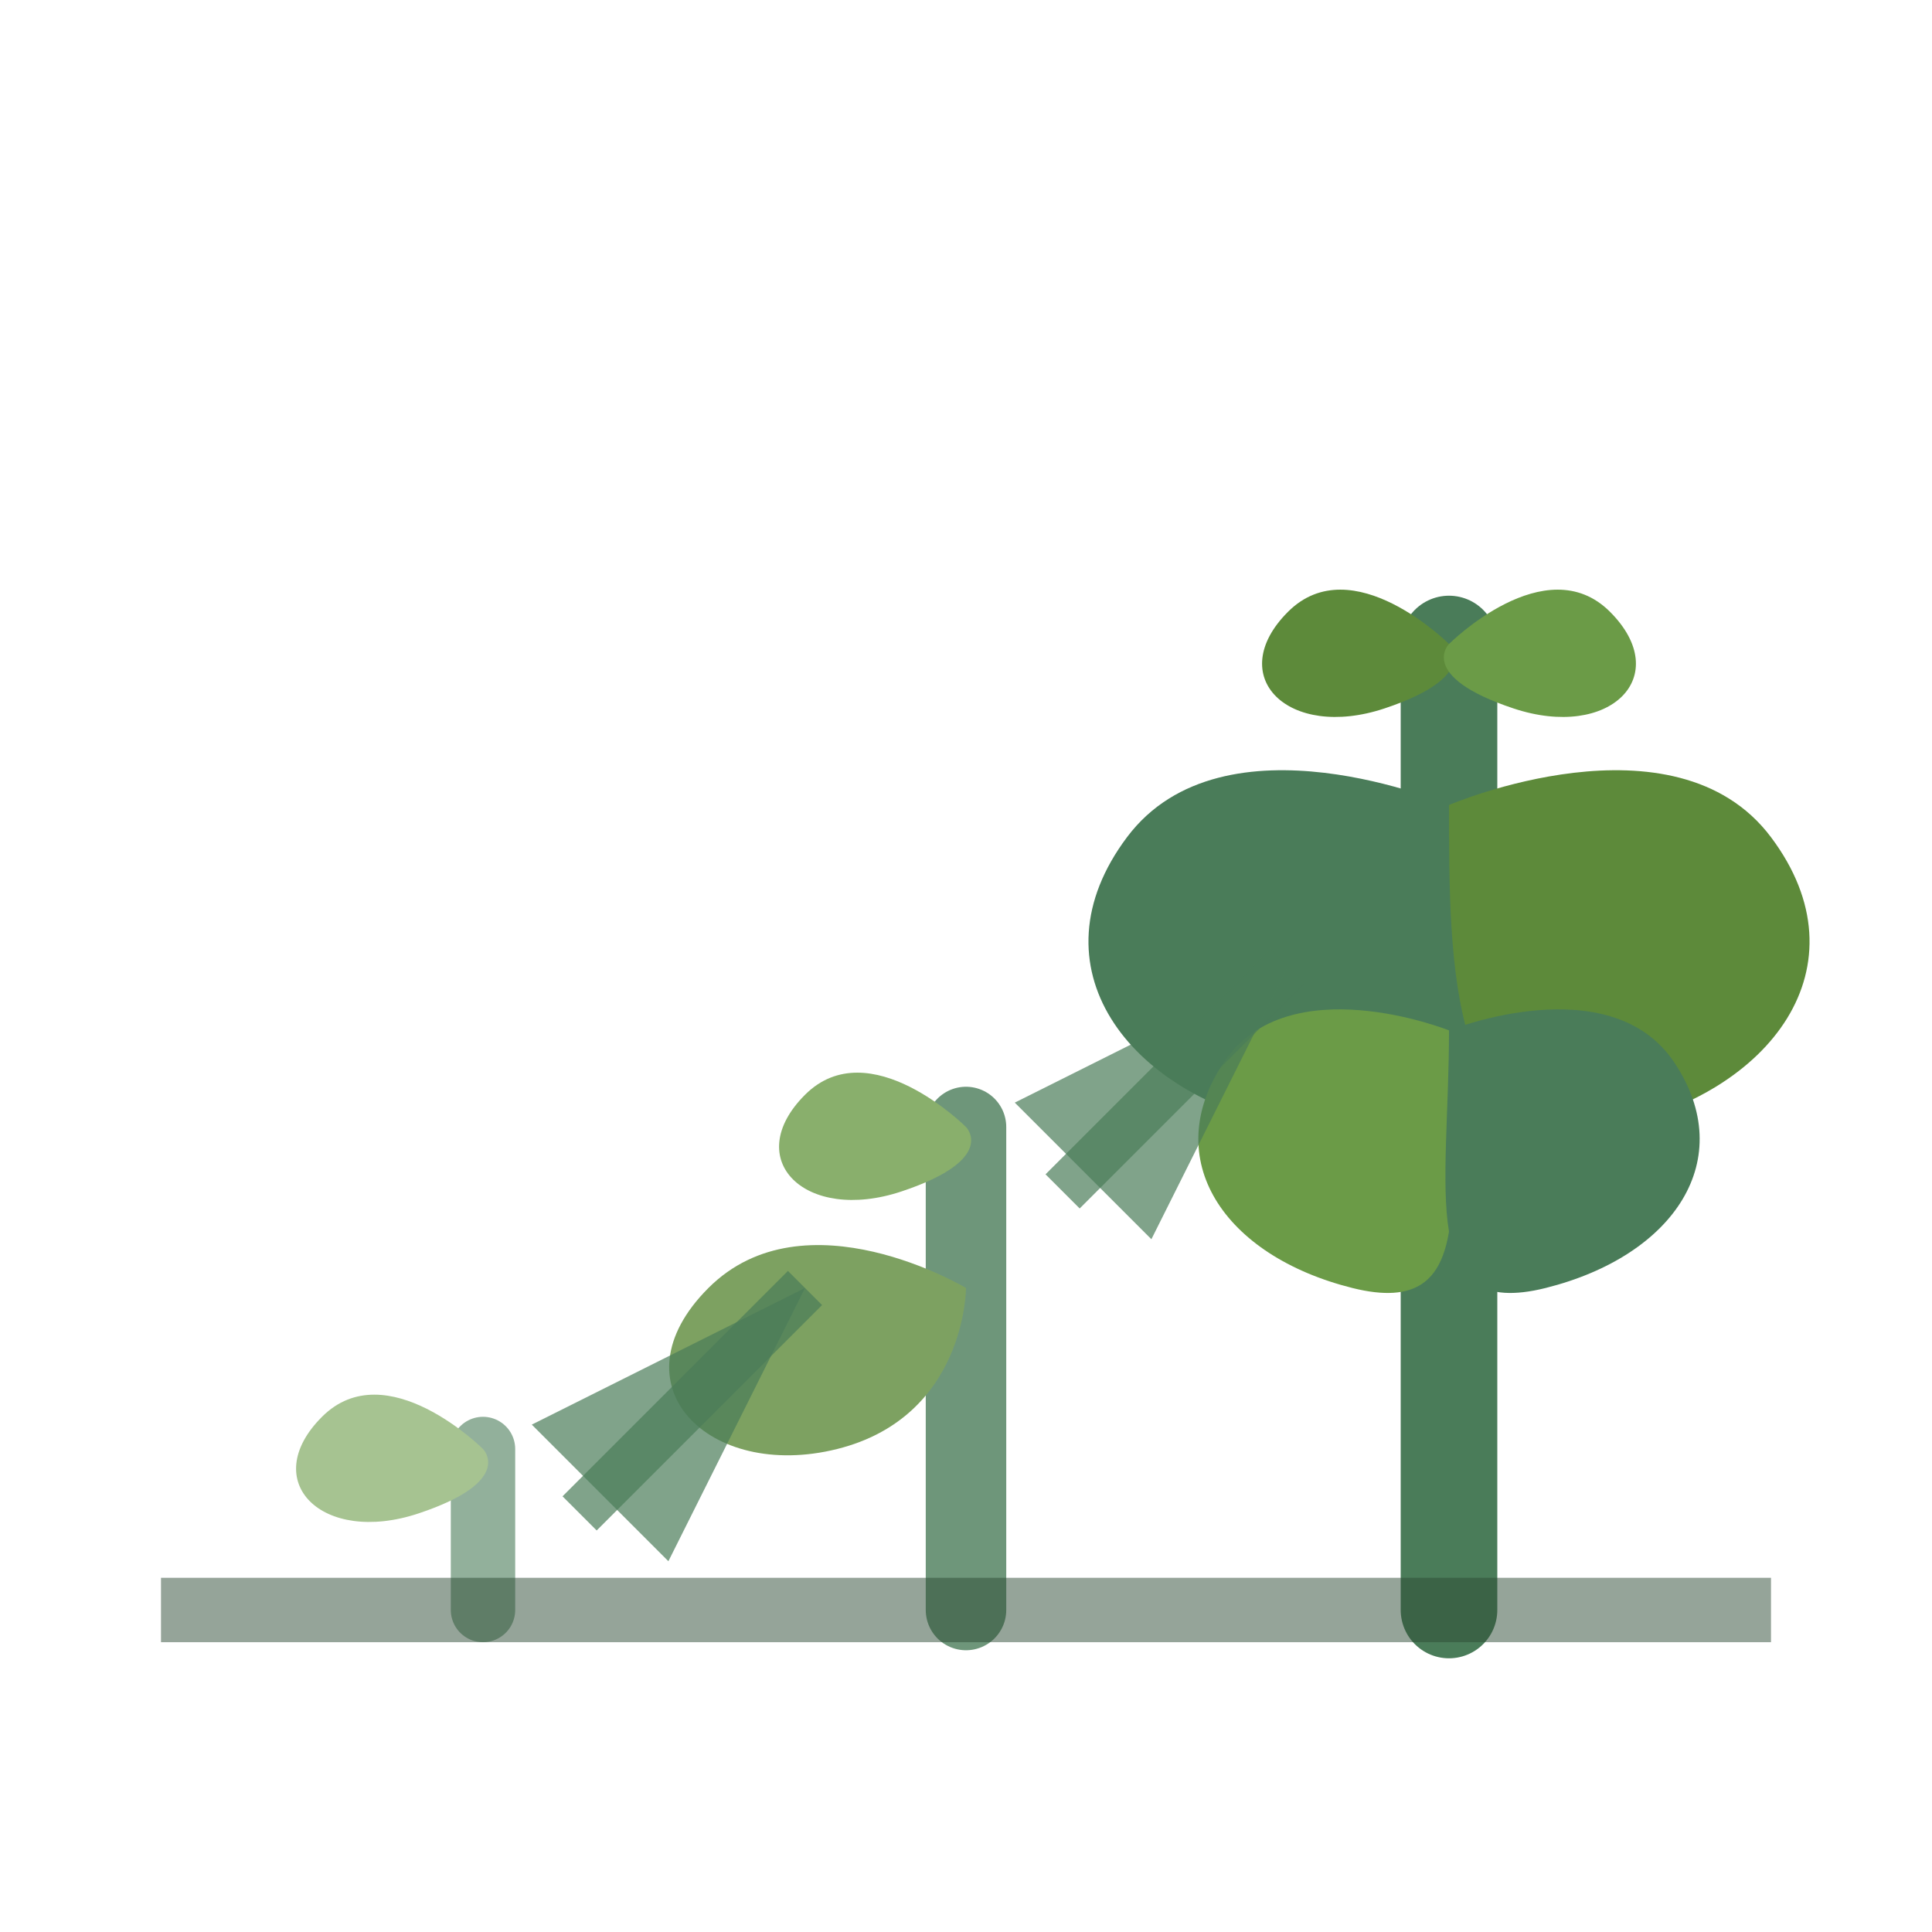 <svg width="60" height="60" viewBox="0 0 60 60" fill="none" xmlns="http://www.w3.org/2000/svg">
  <!-- Growth stages from small to large -->
  
  <!-- Stage 1 - Small sprout -->
  <g opacity="0.6">
    <path d="M15 50V45" stroke="#4a7c59" stroke-width="2" stroke-linecap="round"/>
    <path d="M15 45C15 45 12 42 10 44C8 46 10 48 13 47C16 46 15 45 15 45Z" fill="#6b9b47"/>
  </g>
  
  <!-- Stage 2 - Growing plant -->
  <g opacity="0.8">
    <path d="M30 50V35" stroke="#4a7c59" stroke-width="2.5" stroke-linecap="round"/>
    <path d="M30 40C30 40 25 37 22 40C19 43 22 46 26 45C30 44 30 40 30 40Z" fill="#5d8a3a"/>
    <path d="M30 35C30 35 27 32 25 34C23 36 25 38 28 37C31 36 30 35 30 35Z" fill="#6b9b47"/>
  </g>
  
  <!-- Stage 3 - Mature plant -->
  <g>
    <path d="M45 50V20" stroke="#4a7c59" stroke-width="3" stroke-linecap="round"/>
    
    <!-- Large leaves -->
    <path d="M45 25C45 25 38 22 35 26C32 30 35 34 40 35C45 36 45 30 45 25Z" fill="#4a7c59"/>
    <path d="M45 25C45 25 52 22 55 26C58 30 55 34 50 35C45 36 45 30 45 25Z" fill="#5d8a3a"/>
    
    <!-- Medium leaves -->
    <path d="M45 32C45 32 40 30 38 33C36 36 38 39 42 40C46 41 45 37 45 32Z" fill="#6b9b47"/>
    <path d="M45 32C45 32 50 30 52 33C54 36 52 39 48 40C44 41 45 37 45 32Z" fill="#4a7c59"/>
    
    <!-- Small top leaves -->
    <path d="M45 20C45 20 42 17 40 19C38 21 40 23 43 22C46 21 45 20 45 20Z" fill="#5d8a3a"/>
    <path d="M45 20C45 20 48 17 50 19C52 21 50 23 47 22C44 21 45 20 45 20Z" fill="#6b9b47"/>
  </g>
  
  <!-- Growth arrows -->
  <path d="M18 47L25 40" stroke="#4a7c59" stroke-width="1.5" opacity="0.7" marker-end="url(#arrowhead)"/>
  <path d="M33 37L40 30" stroke="#4a7c59" stroke-width="1.5" opacity="0.7" marker-end="url(#arrowhead)"/>
  
  <!-- Arrow marker definition -->
  <defs>
    <marker id="arrowhead" markerWidth="6" markerHeight="4" refX="6" refY="2" orient="auto">
      <path d="M0,0 L6,2 L0,4 Z" fill="#4a7c59" opacity="0.7"/>
    </marker>
  </defs>
  
  <!-- Ground line -->
  <path d="M5 50H55" stroke="#2d4a34" stroke-width="2" opacity="0.5"/>
</svg>
